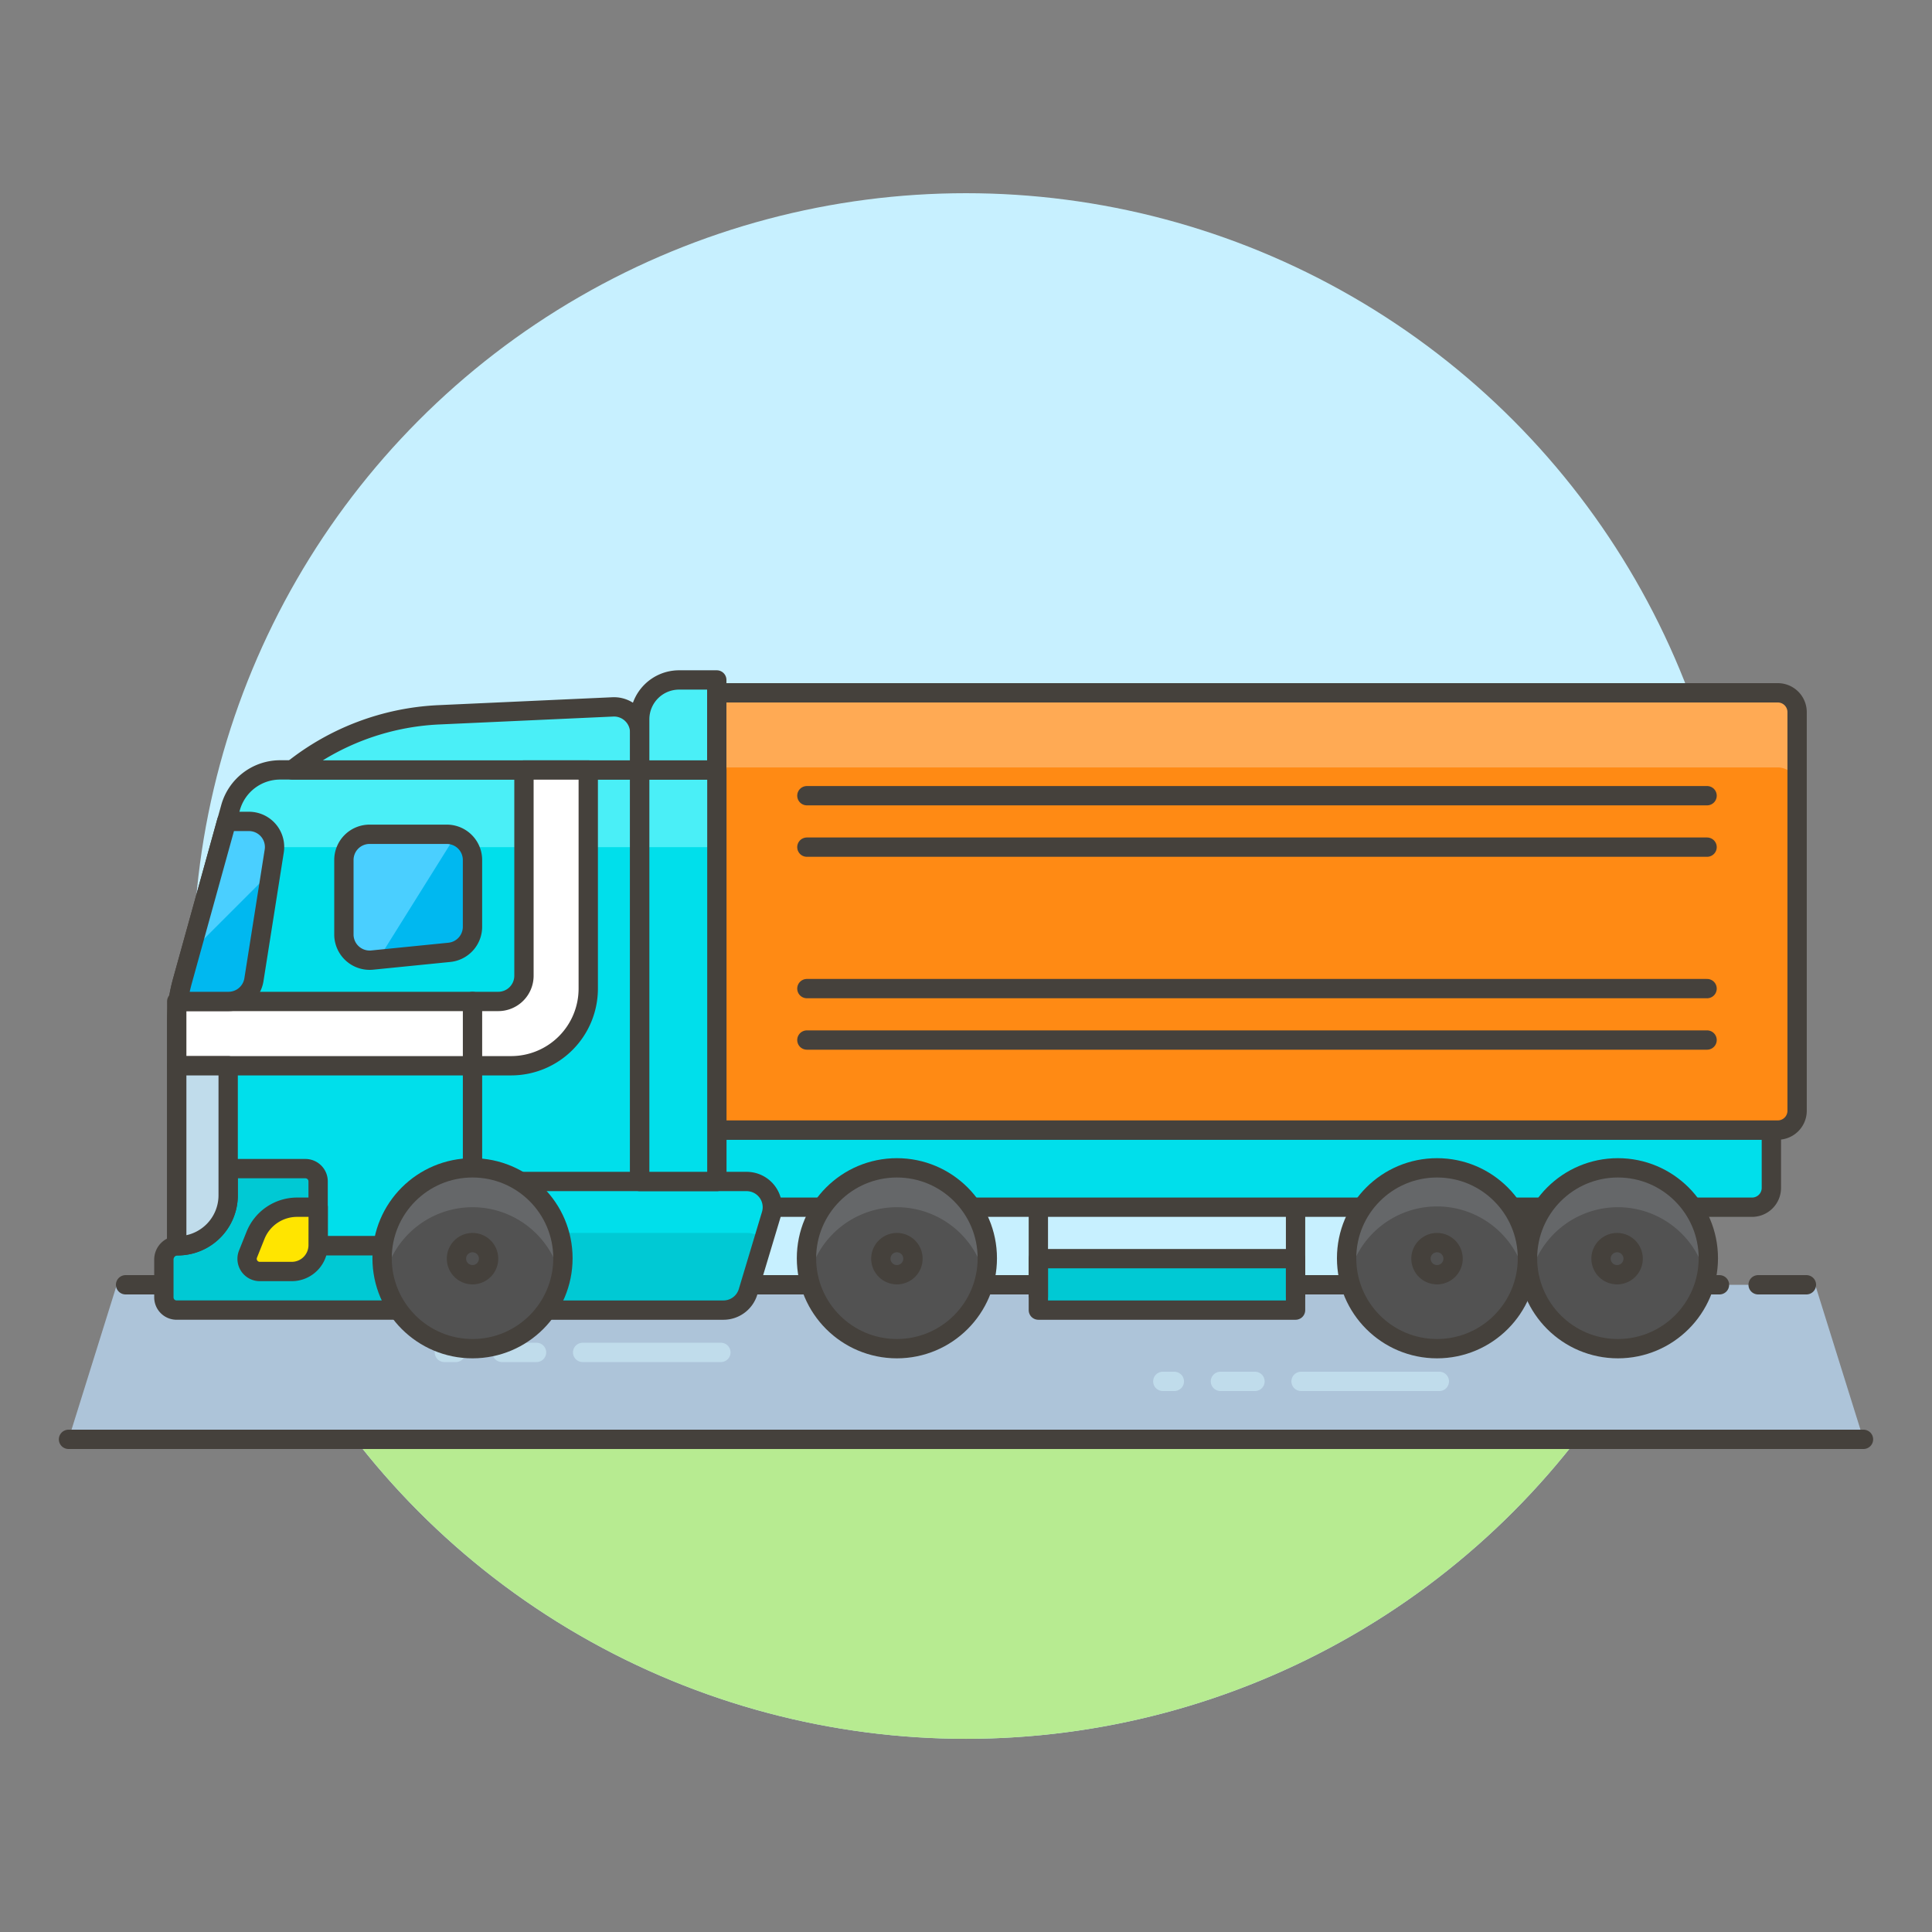 <svg xmlns="http://www.w3.org/2000/svg" viewBox="0 0 100 100"><rect x="0" y="0" width="100" height="100" fill="#808080" stroke="none"/><g class="nc-icon-wrapper"><defs/><circle class="a" cx="50" cy="50" r="40" style="" fill="#c7f0ff"/><path class="b" d="M18.38 74.5a40 40 0 0 0 63.24 0z" style="" fill="#b7eb91"/><path class="c" d="M3.546 74.5h92.908l-2.5-8H6.046l-2.5 8z" style="" fill="#adc4d9"/><path class="d" d="M3.546 74.5h92.908" fill="none" stroke="#45413c" stroke-linecap="round" stroke-linejoin="round"/><path class="e" d="M30.157 70h7.156" fill="none" stroke-linecap="round" stroke="#c0dceb" stroke-miterlimit="10"/><path class="e" d="M25.982 70h1.789" fill="none" stroke-linecap="round" stroke="#c0dceb" stroke-miterlimit="10"/><path class="e" d="M23 70h.596" fill="none" stroke-linecap="round" stroke="#c0dceb" stroke-miterlimit="10"/><g><path class="e" d="M67.343 71.5H74.5" fill="none" stroke-linecap="round" stroke="#c0dceb" stroke-miterlimit="10"/><path class="e" d="M63.169 71.5h1.789" fill="none" stroke-linecap="round" stroke="#c0dceb" stroke-miterlimit="10"/><path class="e" d="M60.187 71.5h.596" fill="none" stroke-linecap="round" stroke="#c0dceb" stroke-miterlimit="10"/></g><g><path class="d" d="M11 66.5h78" fill="none" stroke="#45413c" stroke-linecap="round" stroke-linejoin="round"/><path class="d" d="M6.5 66.5H9" fill="none" stroke="#45413c" stroke-linecap="round" stroke-linejoin="round"/><path class="d" d="M91 66.5h2.5" fill="none" stroke="#45413c" stroke-linecap="round" stroke-linejoin="round"/></g><g><path class="f" d="M90.686 62.485H37.1v-3.993h54.586v2.993a1 1 0 0 1-1 1z" stroke="#45413c" stroke-linecap="round" stroke-linejoin="round" fill="#00dfeb"/><path class="g" d="M92.018 58.492H37.1V35.86h54.918a1 1 0 0 1 1 1v20.632a1 1 0 0 1-1 1z" style="" fill="#ff8a14"/><path class="h" d="M92.018 35.86H37.1v3.862h54.918a1 1 0 0 1 1 1V36.86a1 1 0 0 0-1-1z" style="" fill="#ffaa54"/><path class="d" d="M92.018 58.492H37.1V35.86h54.918a1 1 0 0 1 1 1v20.632a1 1 0 0 1-1 1z" fill="none" stroke="#45413c" stroke-linecap="round" stroke-linejoin="round"/><path class="i" d="M33.111 39.853v24.629H9.148V52.926a9.981 9.981 0 0 1 .066-1.091 10.134 10.134 0 0 1 .227-1.052l2.289-8.267.2-.706a2.665 2.665 0 0 1 2.57-1.957z" style="" fill="#00dfeb"/><path class="j" d="M14.5 39.854a2.663 2.663 0 0 0-2.566 1.95l-.567 2.044h21.744v-3.994z" style="" fill="#4aeff7"/><path class="d" d="M33.111 64.482H9.148V52.924a8.006 8.006 0 0 1 .291-2.138l2.495-8.986a2.663 2.663 0 0 1 2.566-1.95h18.611z" fill="none" stroke="#45413c" stroke-linecap="round" stroke-linejoin="round"/><path class="k" d="M38.643 61.154H24.457v6.657h12.988a1.331 1.331 0 0 0 1.275-.949l1.2-3.994a1.331 1.331 0 0 0-1.277-1.714z" style="" fill="#00c9d4"/><path class="i" d="M39.531 64.159l.387-1.292a1.33 1.33 0 0 0-1.275-1.713H24.457v2.662h14.186a1.317 1.317 0 0 1 .888.343z" style="" fill="#00dfeb"/><path class="d" d="M38.643 61.154H24.457v6.657h12.988a1.331 1.331 0 0 0 1.275-.949l1.2-3.994a1.331 1.331 0 0 0-1.277-1.714z" fill="none" stroke="#45413c" stroke-linecap="round" stroke-linejoin="round"/><path class="l" d="M24.457 64.482v3.328H9.148a.659.659 0 0 1-.666-.666V65.2a.715.715 0 0 1 .666-.719H9.2a2.613 2.613 0 0 0 2.609-2.609v-1.384H15.8a.659.659 0 0 1 .666.666v3.328z" stroke="#45413c" stroke-linecap="round" stroke-linejoin="round" fill="#00c9d4"/><path class="m" d="M16.47 62.485h-1.093a2.32 2.32 0 0 0-2.153 1.458l-.388.97a.657.657 0 0 0 .61.9H15.1a1.367 1.367 0 0 0 1.367-1.367z" stroke="#45413c" stroke-linecap="round" stroke-linejoin="round" fill="#ffe500"/><path class="n" d="M31.719 36.589l-9 .409a13.094 13.094 0 0 0-7.585 2.856h17.977v-1.935a1.331 1.331 0 0 0-1.392-1.33z" stroke="#45413c" stroke-linecap="round" stroke-linejoin="round" fill="#4aeff7"/><path class="i" d="M33.111 39.854h3.994v21.3h-3.994z" style="" fill="#00dfeb"/><path class="j" d="M33.111 39.854h3.994v3.994h-3.994z" style="" fill="#4aeff7"/><path class="d" d="M33.111 39.854h3.994v21.3h-3.994z" fill="none" stroke="#45413c" stroke-linecap="round" stroke-linejoin="round"/><path class="n" d="M37.1 39.854h-3.989v-2.622a2.038 2.038 0 0 1 2.038-2.038H37.1z" stroke="#45413c" stroke-linecap="round" stroke-linejoin="round" fill="#4aeff7"/><path class="o" d="M23.259 49.293l-3.994.4a1.332 1.332 0 0 1-1.465-1.326v-3.854a1.331 1.331 0 0 1 1.331-1.331h3.994a1.331 1.331 0 0 1 1.331 1.331v3.455a1.331 1.331 0 0 1-1.197 1.325z" style="" fill="#00b8f0"/><path class="p" d="M23.126 43.182h-3.994a1.331 1.331 0 0 0-1.332 1.331v3.854a1.331 1.331 0 0 0 1.464 1.325l.311-.031 3.993-6.39a1.309 1.309 0 0 0-.442-.089z" style="" fill="#4acfff"/><path class="d" d="M23.259 49.293l-3.994.4a1.332 1.332 0 0 1-1.465-1.326v-3.854a1.331 1.331 0 0 1 1.331-1.331h3.994a1.331 1.331 0 0 1 1.331 1.331v3.455a1.331 1.331 0 0 1-1.197 1.325z" fill="none" stroke="#45413c" stroke-linecap="round" stroke-linejoin="round"/><path class="q" d="M9.148 51.835h16.641A1.331 1.331 0 0 0 27.12 50.5V39.854h3.328V51.17a3.994 3.994 0 0 1-3.994 3.993H9.148z" stroke="#45413c" stroke-linecap="round" stroke-linejoin="round" fill="#fff"/><path class="d" d="M24.457 60.489v-8.654" fill="none" stroke="#45413c" stroke-linecap="round" stroke-linejoin="round"/><path class="l" d="M53.745 65.148h13.313v2.663H53.745z" stroke="#45413c" stroke-linecap="round" stroke-linejoin="round" fill="#00c9d4"/><circle class="r" cx="83.743" cy="65.127" r="4.68" style="" fill="#525252"/><path class="s" d="M83.743 62.485a4.678 4.678 0 0 1 4.562 3.661 4.68 4.68 0 1 0-9.124 0 4.678 4.678 0 0 1 4.562-3.661z" style="" fill="#656769"/><circle class="d" cx="83.743" cy="65.127" r="4.68" fill="none" stroke="#45413c" stroke-linecap="round" stroke-linejoin="round"/><circle class="r" cx="24.457" cy="65.127" r="4.68" style="" fill="#525252"/><path class="s" d="M24.457 62.485a4.677 4.677 0 0 1 4.562 3.661 4.681 4.681 0 1 0-9.123 0 4.677 4.677 0 0 1 4.561-3.661z" style="" fill="#656769"/><circle class="d" cx="24.457" cy="65.127" r="4.68" fill="none" stroke="#45413c" stroke-linecap="round" stroke-linejoin="round"/><circle class="r" cx="46.423" cy="65.127" r="4.68" style="" fill="#525252"/><path class="s" d="M46.423 62.485a4.677 4.677 0 0 1 4.562 3.661 4.681 4.681 0 1 0-9.123 0 4.677 4.677 0 0 1 4.561-3.661z" style="" fill="#656769"/><circle class="d" cx="46.423" cy="65.127" r="4.68" fill="none" stroke="#45413c" stroke-linecap="round" stroke-linejoin="round"/><circle class="r" cx="74.38" cy="65.127" r="4.68" style="" fill="#525252"/><path class="s" d="M74.38 62.444a4.678 4.678 0 0 1 4.568 3.682 4.68 4.68 0 1 0-9.136 0 4.678 4.678 0 0 1 4.568-3.682z" style="" fill="#656769"/><circle class="d" cx="74.38" cy="65.127" r="4.68" fill="none" stroke="#45413c" stroke-linecap="round" stroke-linejoin="round"/><path class="t" d="M24.457 64.817a.331.331 0 1 1-.331.331.332.332 0 0 1 .331-.331m0-1a1.331 1.331 0 1 0 1.332 1.331 1.331 1.331 0 0 0-1.332-1.331z" style="" fill="#45413c"/><path class="t" d="M46.423 64.817a.331.331 0 1 1-.331.331.332.332 0 0 1 .331-.331m0-1a1.331 1.331 0 1 0 1.332 1.331 1.331 1.331 0 0 0-1.332-1.331z" style="" fill="#45413c"/><path class="t" d="M74.38 64.817a.331.331 0 1 1-.331.331.331.331 0 0 1 .331-.331m0-1a1.331 1.331 0 1 0 1.331 1.331 1.331 1.331 0 0 0-1.331-1.331z" style="" fill="#45413c"/><path class="t" d="M83.7 64.817a.331.331 0 1 1-.331.331.331.331 0 0 1 .331-.331m0-1a1.331 1.331 0 1 0 1.331 1.331 1.331 1.331 0 0 0-1.331-1.331z" style="" fill="#45413c"/><path class="u" d="M53.745 67.145v-4.66" fill="none" stroke="#45413c" stroke-miterlimit="10"/><path class="u" d="M67.058 67.145v-4.66" fill="none" stroke="#45413c" stroke-miterlimit="10"/><path class="d" d="M41.764 41.185h46.594" fill="none" stroke="#45413c" stroke-linecap="round" stroke-linejoin="round"/><path class="d" d="M41.764 43.848h46.594" fill="none" stroke="#45413c" stroke-linecap="round" stroke-linejoin="round"/><path class="d" d="M41.764 51.17h46.594" fill="none" stroke="#45413c" stroke-linecap="round" stroke-linejoin="round"/><path class="d" d="M41.764 53.832h46.594" fill="none" stroke="#45413c" stroke-linecap="round" stroke-linejoin="round"/><path class="v" d="M11.81 55.163v6.71a2.613 2.613 0 0 1-2.61 2.609h-.052v-9.319z" stroke="#45413c" stroke-linecap="round" stroke-linejoin="round" fill="#c0dceb"/><path class="o" d="M14.193 44.06l-.173 1.079-.878 5.578a1.333 1.333 0 0 1-1.318 1.118h-2.61a10.134 10.134 0 0 1 .227-1.052l.412-1.478 1.877-6.789h1.159a1.326 1.326 0 0 1 1.304 1.544z" style="" fill="#00b8f0"/><path class="p" d="M14.193 44.06l-.173 1.079-4.167 4.166 1.877-6.789h1.159a1.326 1.326 0 0 1 1.304 1.544z" style="" fill="#4acfff"/><path class="d" d="M14.193 44.06l-1.051 6.657a1.333 1.333 0 0 1-1.318 1.118h-2.61a10.134 10.134 0 0 1 .227-1.052l2.289-8.267h1.159a1.326 1.326 0 0 1 1.304 1.544z" fill="none" stroke="#45413c" stroke-linecap="round" stroke-linejoin="round"/></g></g></svg>